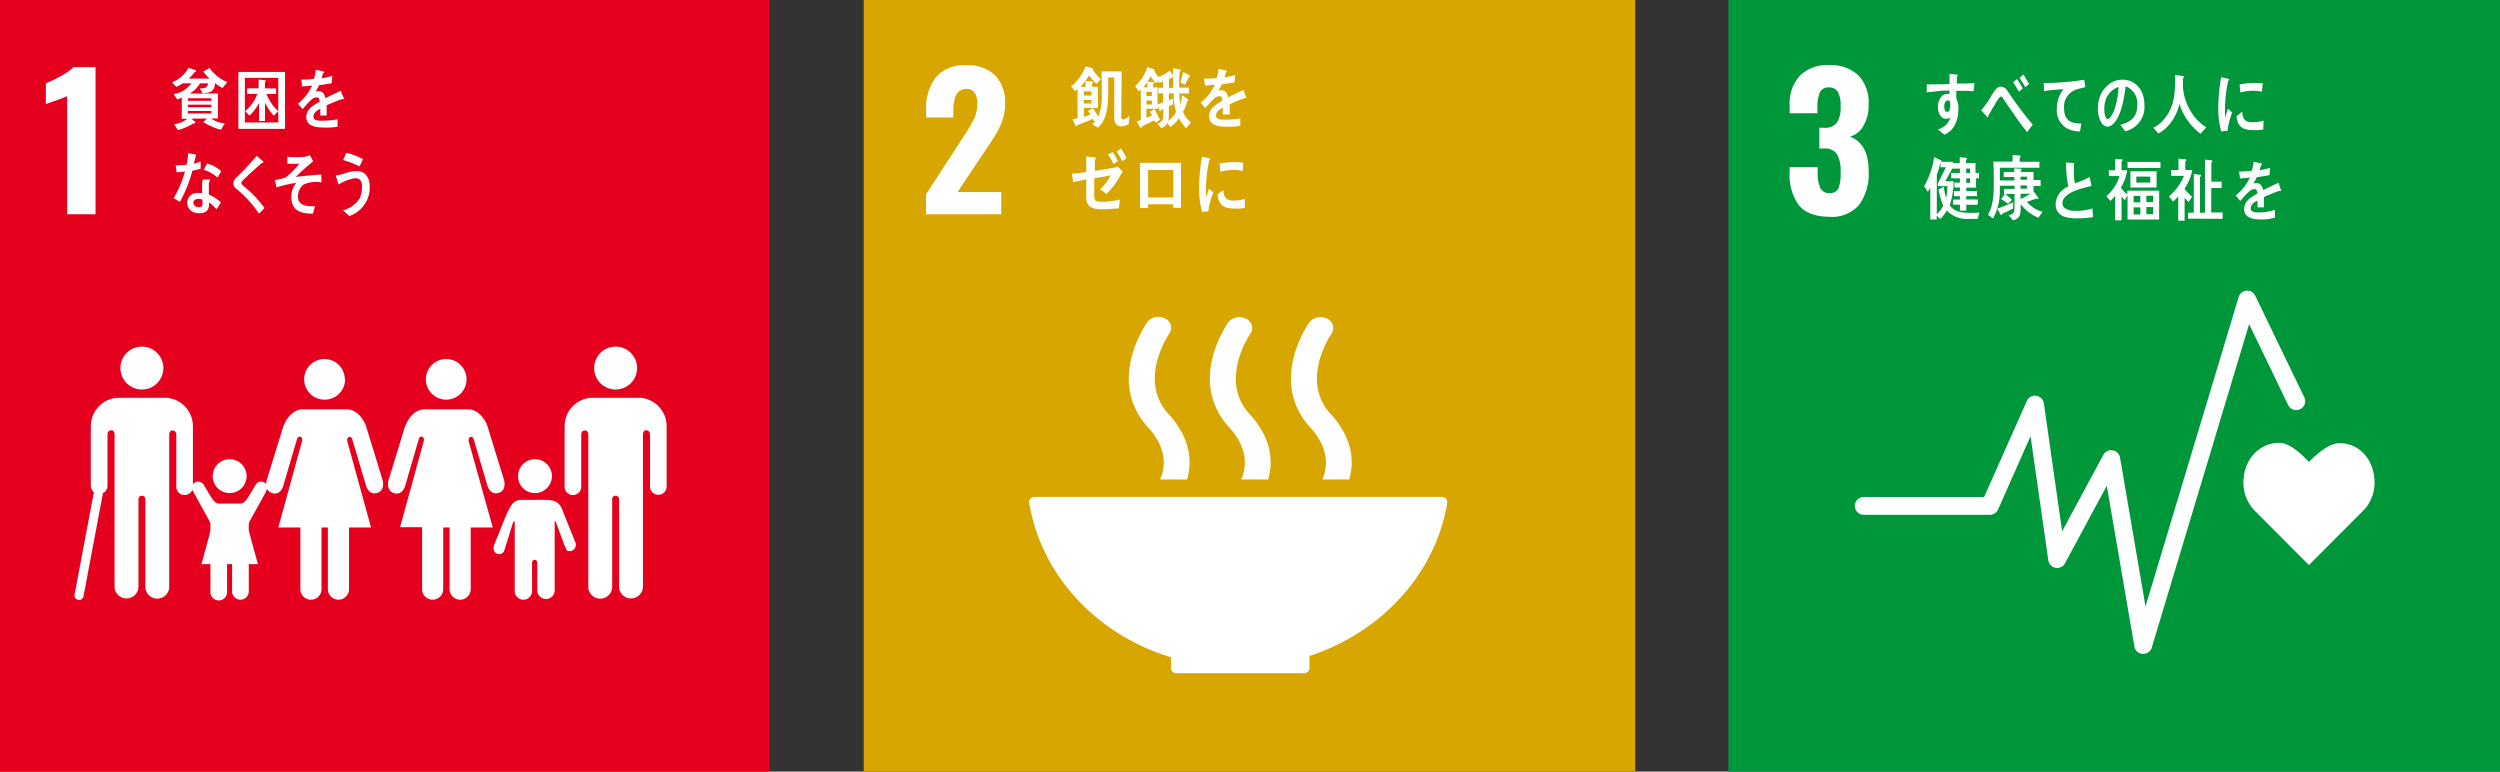 <svg xmlns="http://www.w3.org/2000/svg" viewBox="0 0 392.53 121.15"><rect x="0" y="0" width="392.53" height="121.15" fill="#333333" stroke="none"/><defs><style>.cls-1{fill:#e5001e;}.cls-2{fill:#d7a600;}.cls-3{fill:#00973b;}.cls-4{fill:#fff;}.cls-5{fill:none;stroke:#fff;stroke-linecap:round;stroke-miterlimit:10;stroke-width:1.43px;}</style></defs><title>Asset 19</title><g id="Layer_2" data-name="Layer 2"><g id="Layer_1-2" data-name="Layer 1"><rect class="cls-1" width="120.83" height="121.15"/><rect class="cls-2" x="135.61" width="121.15" height="121.15"/><rect class="cls-3" x="271.38" width="121.15" height="121.15"/><path class="cls-4" d="M10.54,15.1a17.61,17.61,0,0,1-1.83.71c-.8.27-1.3.45-1.51.55V13.08a19.41,19.41,0,0,0,2.35-1.14,8.16,8.16,0,0,0,2-1.4H15v23.1H10.54Z"/><path class="cls-4" d="M145.38,30.53,151,21.89l.34-.51a24,24,0,0,0,1.6-2.73,5.63,5.63,0,0,0,.51-2.41,2.83,2.83,0,0,0-.43-1.7,1.43,1.43,0,0,0-1.22-.58,1.69,1.69,0,0,0-1.66.91,5.77,5.77,0,0,0-.46,2.51v1.06h-4.27V17.3a8,8,0,0,1,1.52-5.15,5.76,5.76,0,0,1,4.78-1.9,6.08,6.08,0,0,1,4.55,1.59,6.15,6.15,0,0,1,1.55,4.49,7.54,7.54,0,0,1-.4,2.48,10.79,10.79,0,0,1-.94,2.08c-.36.61-.92,1.47-1.68,2.6l-4.45,6.67h6.87v3.48h-11.8Z"/><path class="cls-4" d="M282.43,32.21A8.07,8.07,0,0,1,281,27.05v-.8h4.39V27a6.24,6.24,0,0,0,.42,2.54,1.51,1.51,0,0,0,1.46.77,1.4,1.4,0,0,0,1.41-.78A6.64,6.64,0,0,0,289,27a5.49,5.49,0,0,0-.54-2.75,2.21,2.21,0,0,0-2-.93c-.06,0-.32,0-.8,0V20.06h.71a2.35,2.35,0,0,0,2.06-.8,4.6,4.6,0,0,0,.57-2.62,4.41,4.41,0,0,0-.42-2.19,1.53,1.53,0,0,0-1.46-.72,1.38,1.38,0,0,0-1.37.77,5.72,5.72,0,0,0-.4,2.28v1H281V16.56a6.4,6.4,0,0,1,1.61-4.68,6.07,6.07,0,0,1,4.55-1.66,6.36,6.36,0,0,1,4.62,1.6,6.18,6.18,0,0,1,1.62,4.59,6.24,6.24,0,0,1-.83,3.35,3.51,3.51,0,0,1-2.11,1.7q2.94,1.08,2.94,5.45a8.28,8.28,0,0,1-1.48,5.23,5.6,5.6,0,0,1-4.71,1.9Q283.89,34,282.43,32.21Z"/><path class="cls-4" d="M93.29,57.79a3.37,3.37,0,1,1,3.37,3.37,3.37,3.37,0,0,1-3.37-3.37"/><path class="cls-4" d="M100.6,62.46a4.48,4.48,0,0,1,4.07,4.47v9.34a1.31,1.31,0,1,1-2.61,0v-8c0-.3-.09-.71-.64-.71-.38,0-.45.41-.47.66v24a1.88,1.88,0,0,1-3.75,0V78.39a.52.52,0,0,0-.54-.55h0a.51.51,0,0,0-.54.55V92.25a1.88,1.88,0,0,1-3.75,0v-24c0-.25-.1-.66-.48-.66-.55,0-.63.41-.63.71v8a1.31,1.31,0,1,1-2.61,0V66.93a4.48,4.48,0,0,1,4.08-4.47l.25,0h7.36l.26,0"/><path class="cls-4" d="M73.25,59.56a3.19,3.19,0,1,0-3.18,3.19,3.19,3.19,0,0,0,3.18-3.19"/><path class="cls-4" d="M63.64,66.79,61,75.42s-.47,1.58.87,2,1.75-1.15,1.75-1.15L65.74,69s.11-.55.53-.43.26.71.26.71l-3.72,13.5h3.46V92.5a1.66,1.66,0,1,0,3.32,0V82.82h1V92.5a1.66,1.66,0,0,0,3.32,0V82.82h3.46L73.6,69.32s-.15-.59.26-.71.54.43.54.43l2.13,7.21s.41,1.54,1.74,1.15.88-2,.88-2l-2.66-8.63s-.94-2.5-3-2.5H66.69c-2.1,0-3,2.5-3,2.5"/><path class="cls-4" d="M54.14,59.56A3.19,3.19,0,1,0,51,62.75a3.19,3.19,0,0,0,3.18-3.19"/><path class="cls-4" d="M44.53,66.79l-2.66,8.63s-.47,1.58.87,2,1.74-1.15,1.74-1.15L46.62,69s.12-.55.54-.43.26.71.26.71L43.7,82.82h3.46V92.5a1.66,1.66,0,1,0,3.32,0V82.82h1V92.5a1.66,1.66,0,1,0,3.32,0V82.82h3.46l-3.72-13.5s-.15-.59.26-.71.53.43.53.43l2.14,7.21s.41,1.54,1.74,1.15.87-2,.87-2l-2.65-8.63s-.94-2.5-3-2.5H47.57c-2.09,0-3,2.5-3,2.5"/><path class="cls-4" d="M84,77.42a2.66,2.66,0,1,0-2.66-2.66A2.65,2.65,0,0,0,84,77.42"/><path class="cls-4" d="M77.6,85.67A.92.92,0,0,0,78,86.92a.88.88,0,0,0,1.14-.37L80.57,82s.25-.31.25,0V92.8h0a1.36,1.36,0,0,0,2.72,0V88.52s-.08-.61.41-.61.41.61.41.61V92.8a1.37,1.37,0,0,0,2.73,0V82c0-.32.17-.09.17-.09L88.4,85a7.63,7.63,0,0,0,.65,1.47A1,1,0,0,0,90.26,85h0c0-.1-1.69-4.17-1.88-4.74-.6-1.75-1.69-1.74-2.74-1.77s-1.68,0-1.68,0-.67,0-2.06,0-1.82.75-3.34,4.68c-.22.56-1,2.39-1,2.5Z"/><path class="cls-4" d="M25.65,57.79a3.37,3.37,0,1,0-3.37,3.37,3.37,3.37,0,0,0,3.37-3.37"/><path class="cls-4" d="M18.34,62.46a4.49,4.49,0,0,0-4.08,4.47v9.34a1.31,1.31,0,1,0,2.62,0v-8c0-.3.08-.71.64-.71.37,0,.45.41.47.66v24a1.88,1.88,0,0,0,3.75,0V78.39a.52.52,0,0,1,.54-.55h0a.51.51,0,0,1,.54.55V92.25a1.88,1.88,0,0,0,3.75,0v-24c0-.25.1-.66.48-.66.55,0,.63.41.63.71v8a1.31,1.31,0,1,0,2.61,0V66.93a4.48,4.48,0,0,0-4.08-4.47l-.25,0H18.6l-.26,0"/><line class="cls-5" x1="15.4" y1="77.63" x2="12.41" y2="93.49"/><path class="cls-4" d="M31.89,76a1,1,0,0,0-1.78.52,1.84,1.84,0,0,0,.09.42l2.68,4.85a1.71,1.71,0,0,1,.16.63V92.85h0a1.31,1.31,0,1,0,2.61,0V88.74s-.07-.58.4-.58.39.58.39.58v4.11a1.31,1.31,0,0,0,2.62,0V82.44a1.71,1.71,0,0,1,.16-.63l2.48-4.48a4.41,4.41,0,0,0,.3-.79A1,1,0,0,0,40.22,76h0c-.07.07-1.31,2.27-1.72,2.68a1.07,1.07,0,0,1-.82.39H34.45a1.06,1.06,0,0,1-.82-.39C33.21,78.29,32,76.09,31.9,76Z"/><path class="cls-4" d="M36.06,77.42a2.66,2.66,0,1,0-2.66-2.66,2.65,2.65,0,0,0,2.66,2.66"/><polygon class="cls-4" points="36.06 81.14 39.06 83.33 40.49 88.58 36.06 88.58 31.63 88.58 33.06 83.33 36.06 81.14"/><path class="cls-4" d="M183.87,103.14v1.79a.81.81,0,0,0,.79.77h20.15a.8.8,0,0,0,.79-.8h0V103c11.31-3.71,19.77-12.87,21.63-24a.17.17,0,0,0,0-.07.36.36,0,0,0,0-.11.82.82,0,0,0-.82-.81h-64a.82.82,0,0,0-.82.81l.05.37c1.95,11.27,10.65,20.48,22.18,24"/><path class="cls-4" d="M205.58,50.62c-.26.38-6.44,9.28.14,16.47,3,3.31,2.76,6.22,1.9,8.19h4.22c.86-2.91.5-6.55-2.93-10.3-4.85-5.3.07-12.47.14-12.58a1.58,1.58,0,0,0-.68-2.36,2.26,2.26,0,0,0-2.79.58"/><path class="cls-4" d="M194.89,75.28h4.22c.86-2.91.5-6.55-2.93-10.3-4.85-5.3.06-12.47.14-12.58a1.58,1.58,0,0,0-.69-2.36,2.25,2.25,0,0,0-2.78.58c-.26.37-6.45,9.28.14,16.47,3,3.31,2.76,6.22,1.9,8.19"/><path class="cls-4" d="M180.12,50.62c-.26.38-6.45,9.28.14,16.47,3,3.31,2.76,6.22,1.9,8.19h4.22c.86-2.91.5-6.55-2.93-10.3-4.85-5.3.06-12.47.14-12.58A1.58,1.58,0,0,0,182.9,50a2.23,2.23,0,0,0-2.78.58"/><path class="cls-4" d="M372.83,75.79c0-3.43-2.2-6.2-5.52-6.2-1.67,0-3.68,1.82-4.77,2.94-1.09-1.12-3-3-4.63-3-3.32,0-5.66,2.78-5.66,6.2A6.27,6.27,0,0,0,354,80.17h0l8.53,8.55,8.52-8.54h0A6.22,6.22,0,0,0,372.83,75.79Z"/><path class="cls-4" d="M336.51,102.67h-.09a1.39,1.39,0,0,1-1.29-1.16l-4.34-25.24-6.56,12.17a1.4,1.4,0,0,1-2.62-.47l-2.79-19.48L313.72,80a1.4,1.4,0,0,1-1.28.83H292.63a1.4,1.4,0,1,1,0-2.8h18.9l6.71-15.07a1.4,1.4,0,0,1,1.47-.82,1.42,1.42,0,0,1,1.2,1.19l2.87,20.09,6.47-12a1.41,1.41,0,0,1,2.62.42l4,23.38,14.63-48.59a1.4,1.4,0,0,1,2.6-.2l7.7,15.95a1.4,1.4,0,0,1-2.53,1.22l-6.13-12.71-15.3,50.83A1.4,1.4,0,0,1,336.51,102.67Z"/><path class="cls-4" d="M34.94,13.81a6.11,6.11,0,0,1-1.17-.75,2.88,2.88,0,0,1-.12.64c-.24.86-1.2.92-1.86.94l-.4-.75c.34,0,1,0,1.18-.43a1.51,1.51,0,0,0,.08-.38H31.4a4.24,4.24,0,0,1-1.62,1.61h4.44V18.6H33.16a4.27,4.27,0,0,0,2.13.77l-.59,1a9.36,9.36,0,0,1-2.78-1.21l.57-.54H30.05l.54.49a.27.27,0,0,1,.1.15c0,.08-.1.11-.15.11a.26.26,0,0,1-.15,0,9.89,9.89,0,0,1-2.46,1.06l-.59-.92a4.7,4.7,0,0,0,2.1-.85h-.9V15.32a5,5,0,0,1-.73.29l-.53-.84a4.18,4.18,0,0,0,2.77-1.69H28.69a5.2,5.2,0,0,1-1,.56L27,12.92a4.83,4.83,0,0,0,2.59-2.28l1.09.36a.13.13,0,0,1,.09.14c0,.14-.14.19-.23.2a5.6,5.6,0,0,1-.92,1h3.28a10.59,10.59,0,0,1-1-1.09l1-.58a6.2,6.2,0,0,0,2.8,2.22Zm-1.75,1.62h-3.7v.4h3.7Zm0,1H29.49v.4H33.2Zm0,1H29.49v.39H33.2Z"/><path class="cls-4" d="M37.43,20.23V11.29h7.32v8.94Zm6.26-8H38.45v7h5.24ZM43,18.18a8.77,8.77,0,0,1-1.39-2.06V19h-.93V16.15a6.94,6.94,0,0,1-1.51,2l-.67-.7a6.46,6.46,0,0,0,1.9-2.7H38.81v-.88H40.6V12.5l.95.09c.08,0,.17,0,.17.15s-.08.12-.12.14v1h1.75v.88H41.83a7.61,7.61,0,0,0,1.85,2.68Z"/><path class="cls-4" d="M53.89,15.59a.21.21,0,0,1-.13-.05c-.64.22-1.88.71-2.47,1v1.6h-1c0-.15,0-.3,0-.48v-.58c-.71.33-1.07.76-1.07,1.24s.41.63,1.22.63A12.92,12.92,0,0,0,53,18.73l0,1.17a11,11,0,0,1-2.29.12c-1.74,0-2.62-.55-2.62-1.66a2.07,2.07,0,0,1,.73-1.5A6.52,6.52,0,0,1,50.19,16c0-.47-.16-.71-.42-.71a1.32,1.32,0,0,0-.92.4,6.65,6.65,0,0,0-.68.7c-.33.37-.54.62-.66.74l-.74-.85A7.51,7.51,0,0,0,49,13.43c-.47.06-1,.1-1.56.14q-.06-.6-.15-1.08a15.66,15.66,0,0,0,2-.11,7.57,7.57,0,0,0,.3-1.43l1.21.27a.12.12,0,0,1,.1.12c0,.07,0,.12-.14.16s-.13.45-.24.8a13.36,13.36,0,0,0,1.66-.39l-.09,1.15c-.49.1-1.15.21-2,.32a7,7,0,0,1-.55,1,1.83,1.83,0,0,1,.5-.07c.55,0,.9.36,1.06,1.11.72-.38,1.53-.76,2.41-1.15L54,15.47C54,15.55,54,15.59,53.89,15.59Z"/><path class="cls-4" d="M31.5,26.49a12.08,12.08,0,0,1-1.29.31,21.54,21.54,0,0,1-1.95,4.88c-.33-.17-.66-.36-1-.56a16.78,16.78,0,0,0,1.78-4.19,9.66,9.66,0,0,1-1.32.11c0-.36-.1-.72-.14-1.1a3.93,3.93,0,0,0,.49,0,8.47,8.47,0,0,0,1.23-.08,9.86,9.86,0,0,0,.24-1.8c.42.06.83.12,1.24.21-.11.48-.21,1-.36,1.44a7.87,7.87,0,0,0,1.07-.35C31.51,25.75,31.5,26.12,31.5,26.49ZM34,32.85a7.93,7.93,0,0,0-1.18-1.07c0,.11,0,.23,0,.34,0,1.07-.73,1.36-1.53,1.36a2.63,2.63,0,0,1-.84-.13,1.58,1.58,0,0,1-1.05-1.48A1.55,1.55,0,0,1,31,30.29a4.49,4.49,0,0,1,.73.06c0-.48,0-1,0-1.46a2.19,2.19,0,0,1,.14-.71h.8c.05,0,.31,0,.31.09a.08.08,0,0,0,0,0,1.26,1.26,0,0,0-.19.63c0,.55,0,1.09,0,1.64a6.44,6.44,0,0,1,1.89,1.24C34.46,32.17,34.23,32.53,34,32.85Zm-2.22-1.5a1.47,1.47,0,0,0-.63-.11c-.34,0-.76.1-.78.59s.49.7.84.7.57-.08.59-.52C31.79,31.79,31.78,31.57,31.77,31.35Zm2.38-3.47A5.51,5.51,0,0,0,32,26.68l.51-1a5.42,5.42,0,0,1,2.22,1.2Z"/><path class="cls-4" d="M40.65,33.53A17,17,0,0,0,38,30.44a8.3,8.3,0,0,0-.76-.69,2,2,0,0,1-.43-.4,1,1,0,0,1-.16-.57,1.18,1.18,0,0,1,.43-.87c.44-.45.89-.86,1.32-1.32.64-.7,1.29-1.39,1.91-2.12l.76.66a2.26,2.26,0,0,1,.29.25s0,.06,0,.1-.2.16-.3.14c-.6.55-1.22,1.08-1.82,1.64-.26.23-.5.49-.75.72a2.9,2.9,0,0,0-.36.34.7.7,0,0,0-.23.41.4.4,0,0,0,.16.31c.36.36.77.68,1.15,1a18.57,18.57,0,0,1,2.31,2.6C41.28,32.94,41,33.24,40.65,33.53Z"/><path class="cls-4" d="M47.62,29a2.43,2.43,0,0,0-.8,2.23c.17,1,1.39,1.15,2,1.15l.64,0c-.1.4-.22.78-.32,1.16H49c-1.26,0-3.06-.22-3.22-2.16a3.52,3.52,0,0,1,.74-2.67,18.8,18.8,0,0,0-3.12.72c-.06-.39-.14-.78-.22-1.17a7.92,7.92,0,0,0,1.65-.39A11.92,11.92,0,0,0,47,25.69a14.81,14.81,0,0,1-1.88,0c0-.37,0-.73,0-1.09a11.57,11.57,0,0,0,2.82,0,3,3,0,0,0,.71-.25c.18.33.36.66.52,1a24.57,24.57,0,0,0-2.71,2.43c1.32-.17,2.65-.29,4-.38,0,.42,0,.84,0,1.25A4.65,4.65,0,0,0,47.62,29Z"/><path class="cls-4" d="M54.85,33.92c-.33-.3-.67-.62-1-.9a4.36,4.36,0,0,0,2.61-1.85,4.14,4.14,0,0,0,.37-1.64c.06-1-.21-1.51-1.05-1.56a7.61,7.61,0,0,0-2.64,1c0-.16-.41-1.29-.41-1.38s.1-.06.13-.06A5.58,5.58,0,0,0,54,27.26a6.1,6.1,0,0,1,2.14-.4c1.45.1,2,1.29,1.91,2.87A4.74,4.74,0,0,1,54.85,33.92Zm1.59-7.79a13.34,13.34,0,0,0-2.57-1L54.38,24A9.84,9.84,0,0,1,57,25C56.83,25.36,56.65,25.75,56.44,26.13Z"/><path class="cls-4" d="M195.68,15.37a.27.27,0,0,1-.14,0c-.64.21-1.87.7-2.46,1v1.6H192c0-.14,0-.3,0-.47v-.59c-.72.33-1.07.76-1.07,1.24s.41.63,1.22.63a13.66,13.66,0,0,0,2.59-.18v1.16a11,11,0,0,1-2.28.13c-1.74,0-2.62-.55-2.62-1.67a2,2,0,0,1,.73-1.49,6.39,6.39,0,0,1,1.35-.9c0-.46-.16-.71-.41-.71a1.3,1.3,0,0,0-.92.4,8.06,8.06,0,0,0-.69.71c-.33.36-.53.61-.66.74l-.73-.86a7.53,7.53,0,0,0,2.24-2.82c-.47.07-1,.11-1.57.14,0-.39-.09-.76-.14-1.08a16,16,0,0,0,2-.1,8.63,8.63,0,0,0,.3-1.44l1.2.27a.13.13,0,0,1,.11.13c0,.06-.05.11-.14.15s-.13.45-.24.8a13,13,0,0,0,1.66-.38l-.1,1.14c-.49.11-1.14.21-2,.32a5.92,5.92,0,0,1-.56,1,1.94,1.94,0,0,1,.51-.07c.55,0,.9.36,1.06,1.11.71-.37,1.52-.76,2.4-1.15l.41,1.16C195.78,15.33,195.75,15.37,195.68,15.37Z"/><path class="cls-4" d="M177.23,19.46a2.1,2.1,0,0,1-1.06.38c-1.06,0-1.22-.66-1.22-1.68,0-2,0-4,0-6H174v2.15c0,2-.08,4.39-1.63,5.74l-.87-.55a2.59,2.59,0,0,0,.58-.61l-.26.18c-.07-.14-.16-.28-.22-.41-.81.38-1.64.68-2.45,1,0,.05-.06.18-.12.18a.16.16,0,0,1-.16-.1l-.47-1c.26-.06.53-.12.79-.2V14c-.13.1-.24.22-.37.31l-.66-.73a7.26,7.26,0,0,0,2.28-3.15l1.05.26s.15,0,.15.1a.11.11,0,0,1-.09.11,7.27,7.27,0,0,0,1.3,1.52l-.71.77A12,12,0,0,1,171,11.83a8.35,8.35,0,0,1-1.36,1.8h.81v-.9l1,.07c.07,0,.18,0,.18.12s-.11.15-.16.18v.53h.92v3.31h-2.18v1.42c.33-.12.66-.26,1-.4-.13-.18-.26-.36-.41-.53l.8-.45c.29.44.59.89.85,1.35a8.61,8.61,0,0,0,.54-3.43c0-1.23,0-2.46-.06-3.69h3.18c0,2.32-.05,4.65-.05,7,0,.24,0,.56.28.56a1.66,1.66,0,0,0,1-.64Zm-5.86-5.12h-1.2V15h1.2Zm0,1.34h-1.2v.57h1.2Z"/><path class="cls-4" d="M186.23,20.14a5.85,5.85,0,0,1-1.1-1.59,5,5,0,0,1-1.38,1.38l-.46-.61a2,2,0,0,1-.94.82l-.61-.7c.71-.29.92-.62.92-1.48,0-.3,0-.59,0-.89l-.35.18c0,.1-.06.23-.15.23a.11.11,0,0,1-.08-.07l-.28-.79v.45H180v1.44c.29-.13.6-.25.88-.4a5,5,0,0,0-.33-.55l.73-.42c.3.54.58,1.09.85,1.66l-.67.48-.22-.38c-.66.33-1.34.64-2,1,0,.09,0,.19-.13.19a.1.1,0,0,1-.09-.06l-.54-.95a4.88,4.88,0,0,0,.64-.23V14.05a2.06,2.06,0,0,1-.31.28l-.6-.79a6.72,6.72,0,0,0,1.93-3l1.07.33s0,0,0,.08a.1.1,0,0,1,0,.08,4.58,4.58,0,0,0,.7,1.05,5.2,5.2,0,0,0,1.73-1l.53.75c0-.31,0-.62,0-.94V10.7l1.12.22a.12.12,0,0,1,.11.12c0,.12-.12.18-.2.2-.05.74-.05,1.49-.05,2.23v.28h1.53v.92h-1.5a11.4,11.4,0,0,0,.13,1.76,8.39,8.39,0,0,0,.31-1.49l.9.64a.16.16,0,0,1,.07.13.21.21,0,0,1-.15.18,7.92,7.92,0,0,1-.69,1.68A4,4,0,0,0,187,19.22Zm-6.07-7.25q-.3.42-.63.81h.63ZM180,14.41v.65h.85v-.65Zm.86,1.38H180v.62h.86Zm1.75-1.13h-.74v-.89h.74v-1a6.46,6.46,0,0,1-.6.27l-.23-.27-.31.3a6.28,6.28,0,0,1-.79-1.1,8.94,8.94,0,0,1-.51.84l.84.09c.06,0,.19,0,.19.13s-.1.15-.16.18v.5h.71v2.69l.86-.31Zm1.63,0h-.71v1.11c.21-.11.43-.2.64-.3v.93c-.21.11-.44.19-.64.3v1.54a2.19,2.19,0,0,1-.14.77,4.05,4.05,0,0,0,1.27-1.47A9,9,0,0,1,184.28,14.66Zm-.07-2.52-.12,0a5.09,5.09,0,0,1-.5.3v1.36h.65C184.24,13.23,184.22,12.69,184.21,12.14Zm2.5-.05c-.21.4-.4.82-.63,1.22l-.71-.34c.19-.55.3-1.12.45-1.68l1.05.56s0,.07,0,.11S186.79,12.09,186.71,12.09Z"/><path class="cls-4" d="M176.13,27.13c-.12.2-.22.4-.33.59a11.06,11.06,0,0,1-2.09,2.74,6.23,6.23,0,0,0-1-.73,7.3,7.3,0,0,0,1.65-2.16c-.35,0-.7.11-1,.17-.52.08-1,.16-1.55.26,0,.42,0,.83,0,1.24v1.51c0,.85.4.93,1.07.93a11.27,11.27,0,0,0,2.94-.36c0,.47-.1.94-.14,1.39-1,.09-1.92.14-2.89.14-1.13,0-2.23-.32-2.23-1.82V28.18c-.71.12-1.4.28-2.1.41,0-.43-.1-.87-.16-1.31.75-.06,1.5-.14,2.25-.26V24.56l1.34.16c.08,0,.17,0,.17.15a.23.23,0,0,1-.15.19c0,.59,0,1.18,0,1.78.95-.15,1.9-.33,2.85-.48a2.83,2.83,0,0,0,.74-.21,9,9,0,0,1,.82.87C176.24,27.08,176.17,27.11,176.13,27.13Zm-1.28-1.36a11.13,11.13,0,0,0-.87-1.49l.73-.42a11.37,11.37,0,0,1,.82,1.44Zm1.36-.45a11.71,11.71,0,0,0-.9-1.54l.71-.45a10,10,0,0,1,.85,1.5Z"/><path class="cls-4" d="M184.22,32.63v-.56h-3.95v.6H179c0-2.37,0-4.73,0-7.1l3.3,0,3.13,0c0,2.24,0,4.48,0,6.72v.34Zm0-5.94h-3.95V31h3.95Z"/><path class="cls-4" d="M189.74,33.16l-1,.12a14,14,0,0,1-.46-4.09,27.15,27.15,0,0,1,.46-4.59l.79.18a1.78,1.78,0,0,1,.38.1.13.13,0,0,1,.1.14.14.14,0,0,1-.14.14,21.19,21.19,0,0,0-.52,4.77c0,.39,0,.77,0,1.16.16-.49.31-1,.48-1.47l.68.62A10,10,0,0,0,189.74,33.16Zm5.72-.51a7,7,0,0,1-1.65.09c-1.28,0-2.48-.25-2.64-2.21.31-.23.61-.47.92-.69,0,1.11.52,1.62,1.36,1.64a5.83,5.83,0,0,0,2-.24C195.47,31.71,195.46,32.17,195.46,32.65Zm-.33-5.81a7,7,0,0,0-2.09-.13,10.34,10.34,0,0,0-1.44.25c0-.38-.06-.86-.11-1.25a10.83,10.83,0,0,1,2-.25,8.08,8.08,0,0,1,1.7.09C195.2,26,195.17,26.41,195.13,26.84Z"/><path class="cls-4" d="M349.76,20.53c-.32,0-.63.08-1,.12a13.64,13.64,0,0,1-.46-4,26.57,26.57,0,0,1,.46-4.54l.77.18a2,2,0,0,1,.38.1.13.13,0,0,1,.1.13.14.14,0,0,1-.15.14,21.24,21.24,0,0,0-.51,4.71c0,.39,0,.76,0,1.15.16-.49.31-1,.47-1.46.23.2.45.42.67.62A10.23,10.23,0,0,0,349.76,20.53Zm5.61-.2a6.7,6.7,0,0,1-1.61.09c-1.26,0-2.44-.25-2.59-2.19.3-.22.59-.46.9-.68,0,1.11.51,1.6,1.33,1.63a5.58,5.58,0,0,0,2-.24C355.38,19.4,355.38,19.86,355.37,20.33Zm-.22-5.94a7,7,0,0,0-2-.12,8.69,8.69,0,0,0-1.41.25c0-.39-.06-.86-.11-1.24a10.42,10.42,0,0,1,2-.25,7.8,7.8,0,0,1,1.67.09C355.22,13.54,355.19,14,355.15,14.39Z"/><path class="cls-4" d="M309.87,14.32l-1.1-.06c-.54,0-1.07,0-1.61,0,0,.4,0,.78,0,1.18a3.5,3.5,0,0,1,.33,1.7c0,1.81-.72,3.42-2.21,4-.32-.28-.67-.53-1-.82a2.79,2.79,0,0,0,1.95-1.86,1.37,1.37,0,0,1-.75.18c-.76,0-1.21-1-1.21-1.82,0-1,.51-2.07,1.46-2.07a1.16,1.16,0,0,1,.36,0c0-.18,0-.35,0-.53-.61,0-1.23,0-1.83.09s-1.16.11-1.74.19c0-.41,0-.83,0-1.25,1.19,0,2.38,0,3.58-.06,0-.53,0-1.06,0-1.6.26,0,.54.07.8.11a3.26,3.26,0,0,1,.33,0c.06,0,.14,0,.14.13a.32.32,0,0,1-.12.23c0,.35,0,.72,0,1.06.92,0,1.85,0,2.77-.06Zm-4,1.44c-.42,0-.6.48-.6.92s.11.88.48.88.47-.61.47-1S306.21,15.76,305.86,15.76Z"/><path class="cls-4" d="M318.28,20.75c-.45-.62-1-1.25-1.46-1.93l-1.69-2.44c-.18-.27-.37-.57-.56-.84s-.22-.38-.39-.38-.47.46-.61.66-.36.59-.52.87c-.31.5-.57,1-.87,1.49v.06c0,.09,0,.17-.12.17l-1-1.1a13.26,13.26,0,0,0,1.06-1.38c.34-.51.64-1.08,1-1.59s.6-.73,1.11-.73a1.19,1.19,0,0,1,.89.56c.19.24.38.56.56.81.42.6.84,1.21,1.26,1.78.66.9,1.52,2,2.22,2.8ZM317,14.4c-.29-.51-.6-1-.92-1.47l.61-.52a12,12,0,0,1,.9,1.47Zm1-.7a14.56,14.56,0,0,0-.92-1.47l.62-.52c.31.47.61,1,.88,1.48Z"/><path class="cls-4" d="M327.21,13.74a11,11,0,0,0-1.31.36A2.8,2.8,0,0,0,324.09,17c0,2.17,1.36,2.37,2.7,2.4-.06.4-.12.82-.21,1.23h-.18a4.15,4.15,0,0,1-1.75-.41,3.25,3.25,0,0,1-1.7-3.09A4.92,4.92,0,0,1,324,14c-1,.06-2.09.16-3.07.3,0-.53,0-.85-.07-1.27a39.19,39.19,0,0,0,5.09-.32l1.31-.18c0,.17.14,1,.15,1.08S327.31,13.72,327.21,13.74Z"/><path class="cls-4" d="M333.71,20.61c-.27-.32-.52-.65-.79-1,1.38-.41,2.65-1,2.65-3.06a2.86,2.86,0,0,0-1.82-3c-.23,1.88-.7,4.86-2.06,6a1.24,1.24,0,0,1-.81.35,1.31,1.31,0,0,1-.93-.63,4.09,4.09,0,0,1-.56-2.23c0-2.65,1.77-4.53,3.84-4.53,1.91,0,3.47,1.42,3.47,4A3.91,3.91,0,0,1,333.71,20.61Zm-3.06-5a4.34,4.34,0,0,0-.25,1.48c0,.45.08,1.6.57,1.6.17,0,.32-.21.42-.35.82-1,1.17-3.27,1.26-4.69A3.2,3.2,0,0,0,330.65,15.61Z"/><path class="cls-4" d="M345.5,21a9.36,9.36,0,0,1-3.29-4.68,11.14,11.14,0,0,1-.48,1.41,7,7,0,0,1-1.93,2.62,4.83,4.83,0,0,1-.91.61l-.79-.9a5,5,0,0,0,1.06-.7,6.92,6.92,0,0,0,2.2-4.23,19.69,19.69,0,0,0,.14-3.35l1.24.14c.07,0,.17.06.17.16a.23.23,0,0,1-.16.2c0,.43,0,.87,0,1.31a8.25,8.25,0,0,0,1.39,4.15A7.51,7.51,0,0,0,346.42,20Z"/><path class="cls-4" d="M310.52,34.36l-1.22,0a4.45,4.45,0,0,1-3.64-1.3,5.66,5.66,0,0,1-1,1.32l-.58-.51v.59h-1v-5a4.4,4.4,0,0,1-.39.66l-.58-.88a12.91,12.91,0,0,0,1.57-4.57l1.07.49a.13.13,0,0,1,.08.11c0,.06-.06.11-.1.14h1.92v.86l-1.22,2.18h1.31a11.63,11.63,0,0,1-.61,3.77c.72,1.11,2.17,1.2,3.26,1.2.47,0,.93,0,1.4-.06Zm-6.26-5.13v-.36l1.27-2.61h-.83v-.74c-.17.65-.37,1.3-.6,1.93v6.16a3.83,3.83,0,0,0,1-1.31,14.66,14.66,0,0,1-.73-2.53l.83-.45a10.41,10.41,0,0,0,.37,1.78,14.66,14.66,0,0,0,.21-1.87Zm6-1.23v1.47h-1.54V30h1.69v.8h-1.69v.52h1.81v.84h-1.8v.91h-1v-.93h-1.09v-.8h1.09v-.54h-.93v-.79h.93v-.58h-.86v-.76h.86V28h-1.36v-.85h1.36v-.68h-1.28V25.6h1.25v-.92l1,.1a.14.14,0,0,1,.14.16c0,.08-.1.15-.15.19v.47h1.49v1.55h.54V28Zm-.94-1.53h-.6v.7h.6Zm0,1.53h-.6v.71h.6Z"/><path class="cls-4" d="M320.06,34.18a6.5,6.5,0,0,1-2.79-2.13c0,.25,0,.49,0,.74,0,1.13-.29,1.55-1.19,1.8l-.71-.78c.69-.2.93-.33.93-1.24V30.46h-1.4c.34.3.66.59,1,.92l-.6.62c-.36-.26-.72-.51-1.09-.75l.58-.79h-.14v-.8h1.67v-.5H314c0,.38,0,.77,0,1.15a8.73,8.73,0,0,1-1.08,4l-.79-.61c.83-1.28.91-3.28.91-4.85,0-1.15,0-2.31-.06-3.48H316v-1c.35,0,.78,0,1.12.06.06,0,.14,0,.14.13a.22.22,0,0,1-.15.19v.65h3.1v.94H314c0,.65,0,1.3,0,2h2.27V27.8h-1.66V27h1.65v-.57l1,.06c.07,0,.16,0,.16.13a.2.2,0,0,1-.13.17V27h2v1.26h1.11v.94h-1.11v1l.08-.07L320,31a.24.24,0,0,1,.05.14.12.12,0,0,1-.12.13.36.36,0,0,1-.2-.08c-.5.16-1,.34-1.49.51a5,5,0,0,0,2.46,1.56Zm-4-1.44a16.42,16.42,0,0,1-1.69.82c0,.08-.06.22-.14.22s-.09-.05-.11-.09l-.53-.93a26.19,26.19,0,0,0,2.52-1Zm2.19-5h-1v.49h1Zm0,1.37h-1v.52h1Zm-1,1.31v.84a15.55,15.55,0,0,0,1.55-.85Z"/><path class="cls-4" d="M326,34.28c-1.25,0-3.24-.2-3.24-2.24a3.1,3.1,0,0,1,2-2.75,16.48,16.48,0,0,1-.35-3.78l.79.06.39.05c.05,0,.1,0,.1.09a.23.23,0,0,1-.06.12,6.44,6.44,0,0,0,0,1,6.85,6.85,0,0,0,.16,1.91.11.11,0,0,0,.08,0,9.27,9.27,0,0,0,2.2-.95c.13.46.22.94.32,1.41-1.09.27-4.56.95-4.56,2.71,0,1,1.3,1.19,1.9,1.19a8,8,0,0,0,2.82-.38c0,.45.06.91.07,1.37A14.32,14.32,0,0,1,326,34.28Z"/><path class="cls-4" d="M334.05,34.47V30.63l-.42.84c-.18-.21-.34-.42-.52-.64v3.76h-1V30.72a4.71,4.71,0,0,1-.77.83l-.62-.76a6.38,6.38,0,0,0,2.07-3.15h-1.68v-.91h1V24.94l1,.08c.06,0,.15,0,.15.12a.19.19,0,0,1-.15.17v1.42h.9a8,8,0,0,1-1,2.72,4.37,4.37,0,0,0,1,1.09v-.6h5v4.53Zm0-8.1v-.95h5.17v.95Zm.45,3.08V26.9h4.11v2.55Zm1.56,1.32H335v1h1.06Zm0,1.78H335v1.12h1.06Zm1.56-4.82h-2.19v.94h2.19Zm.46,3H337v1h1.08Zm0,1.78H337v1.12h1.08Z"/><path class="cls-4" d="M343,29.62v.05a8.52,8.52,0,0,0,1.19,1.21l-.54.84a5.81,5.81,0,0,1-.64-.67v3.6h-1V30.82a5.8,5.8,0,0,1-.81.83l-.65-.81a8.46,8.46,0,0,0,2.36-3.23h-2v-.92h1.14V24.91l1.09.09a.16.16,0,0,1,.13.15.18.18,0,0,1-.15.16v1.38h1.1A8.06,8.06,0,0,1,343,29.62Zm.55,4.71V33.4h.9V27.32l1,.13a.15.15,0,0,1,.14.15c0,.09-.1.15-.17.18V33.4h.79V25.06l1,.11c.07,0,.16.06.16.15s-.1.16-.16.2v3h1.62v1h-1.64v3.84h1.79v1Z"/><path class="cls-4" d="M358.06,30a.27.27,0,0,1-.14-.05c-.64.22-1.87.71-2.46,1v1.6h-1c0-.15,0-.3,0-.48v-.58c-.71.33-1.07.76-1.07,1.23s.41.64,1.22.64a7.93,7.93,0,0,0,2.59-.42l0,1.22a7.27,7.27,0,0,1-2.23.3c-1.74,0-2.62-.55-2.62-1.66a2.07,2.07,0,0,1,.73-1.5,6.52,6.52,0,0,1,1.36-.89c0-.47-.16-.71-.42-.71a1.28,1.28,0,0,0-.92.4,6.65,6.65,0,0,0-.68.7l-.66.74-.74-.85a7.41,7.41,0,0,0,2.24-2.82c-.47.06-1,.11-1.56.14q-.06-.6-.15-1.08a15.66,15.66,0,0,0,2-.11,7.57,7.57,0,0,0,.3-1.43l1.2.27c.08,0,.11.06.11.12s0,.12-.14.16l-.24.8a15.46,15.46,0,0,0,1.66-.39l-.1,1.15c-.48.1-1.14.2-2,.32a7.57,7.57,0,0,1-.55,1,1.83,1.83,0,0,1,.5-.07c.55,0,.9.36,1.06,1.11.71-.38,1.52-.76,2.4-1.16l.41,1.17C358.16,29.92,358.13,30,358.06,30Z"/></g></g></svg>